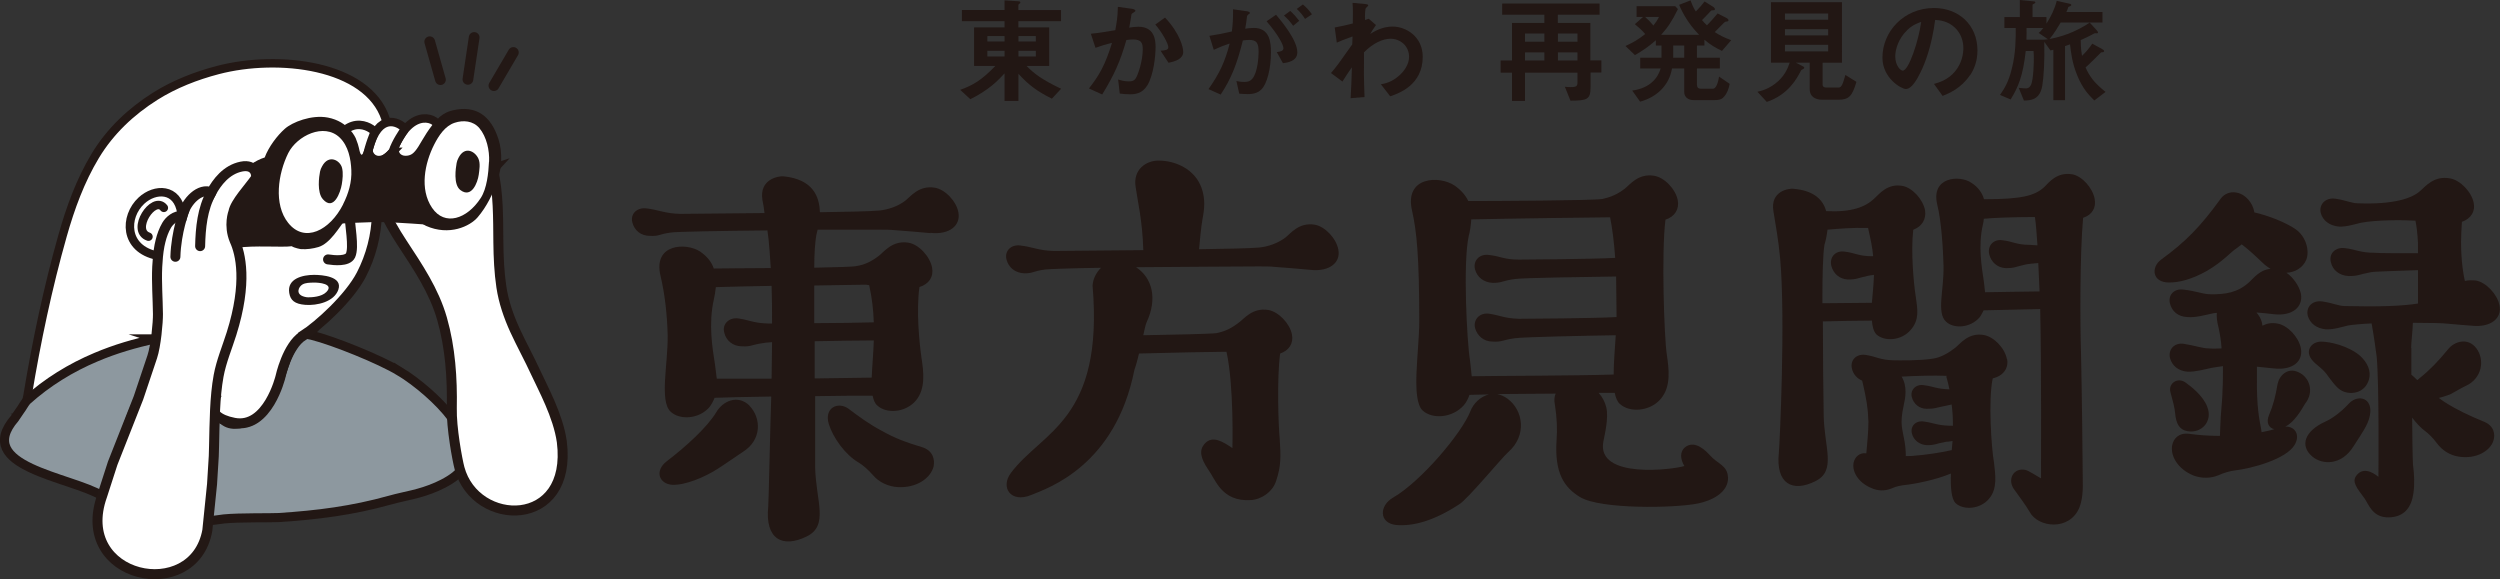 <?xml version="1.0" encoding="UTF-8"?>
<svg id="_レイヤー_2" data-name="レイヤー 2" xmlns="http://www.w3.org/2000/svg" viewBox="0 0 274.95 63.71">
  <rect x="0" y="0" width="274.95" height="63.71" fill="#333333" stroke="none"/>
  <defs>
    <style>
      .cls-1, .cls-2, .cls-3, .cls-4, .cls-5, .cls-6, .cls-7 {
        stroke-miterlimit: 10;
      }

      .cls-1, .cls-3, .cls-4, .cls-5, .cls-6, .cls-7 {
        stroke: #231815;
      }

      .cls-1, .cls-3, .cls-4, .cls-5, .cls-7 {
        stroke-linecap: round;
      }

      .cls-1, .cls-3, .cls-7 {
        fill: none;
      }

      .cls-1, .cls-4, .cls-6 {
        stroke-width: 1.1px;
      }

      .cls-8, .cls-4, .cls-5, .cls-6 {
        fill: #fff;
      }

      .cls-2 {
        fill: #8d989f;
        stroke: #221714;
      }

      .cls-3 {
        stroke-width: 1.18px;
      }

      .cls-9 {
        fill: #221714;
      }

      .cls-5, .cls-7 {
        stroke-width: .93px;
      }

      .cls-10 {
        fill: #231815;
      }
    </style>
  </defs>
  <g id="_レイヤー_1-2" data-name="レイヤー 1">
    <path class="cls-2" d="M43.91,40.82c-2.13-1.29-7.18-3.33-9.6-3.94-.26-.06-.52-.12-.78-.17,.05-.03,.09-.06,.14-.09-.18-.03-.35-.06-.53-.07-.04,0-.09,0-.13,0-.57,.43-.32,.82-.74,1.43-.76,1.09-1,2.22-1.43,3.46-.43,1.26-1.93,4.42-3.27,4.85-1.26,.4-2.3,.67-3.18-.23-.16,0-.79-.07-.94-.12-.35,2.72-.23,3.06-.47,5.78-.1,1.22-.26,3.02-.42,4.92-.08,.91,1,.54,2.07,.43,1.71-.17,5.28-.1,6.02-.15,4.29-.28,8.09-.76,12.21-1.91,1.83-.51,3.22-.63,5.19-1.49,.85-.37,1.98-1,2.5-1.63,.28-.33-.13-1.29-.37-2.39-.32-1.47-.29-3.29-.5-3.57-1.35-1.82-3.76-3.9-5.77-5.12Z"/>
    <path class="cls-4" d="M33.32,36.91c1.75-1.11,5.11-4.17,6.42-6.7,1.06-2.05,1.65-4.33,1.71-6.63l-13.24,.65-4.07,1.99-1.89,13.55,1.48,3.75s-1.67,2.26,2.02,2.98,5.09-5.04,5.09-5.04c0,0,.73-3.42,2.48-4.53Z"/>
    <path class="cls-5" d="M2.67,45.96c-.17-.12,.34-2.31,.37-2.52,.98-5.91,2.22-11.8,3.85-17.55,.86-3.04,1.95-6.03,3.58-8.74,1.64-2.72,3.93-4.88,6.61-6.57,2.12-1.33,4.48-2.25,6.89-2.88,6.62-1.73,16.44-.6,18.43,5.35l.08,.42-1.94,2.32-9.88,2.65-9.19,5.87-6.25,19.46s-5.98,6.69-12.56,2.19Z"/>
    <path class="cls-6" d="M54.21,18.6c.62,2.63,.57,5.38,.6,8.08,.02,1.63,.09,3.26,.33,4.87,.25,1.66,.79,3.22,1.48,4.74,.73,1.59,1.58,3.12,2.31,4.71,.74,1.62,2.46,4.72,2.86,7.59,1.21,9.63-9.49,9.44-11.25,2.91-.25-.93-.9-4.46-.85-6.6,.06-3.3-.16-6.64-1.07-9.83-.89-3.11-2.65-5.69-4.4-8.36-.85-1.3-1.64-2.64-2.19-4.08l12.19-4.04Z"/>
    <path class="cls-5" d="M46.14,17c-1.91,1.82-3.51,1.11-2.88-.49,1.98-5.04,5.05-3.37,4.92-2.55l-1.34,2.15-.7,.89Z"/>
    <path class="cls-5" d="M43.2,16.7c-1.91,2.03-3.04,1.17-2.62-.38,1.07-3.97,3.23-2.94,3.9-2.23l-.06,.28s-.91,1.29-1.23,2.33Z"/>
    <path class="cls-5" d="M35.67,18.72c1.7-6.56,4.78-5.05,5.55-4.23,0,0-.63,1.41-.92,2.97s-.92,1-.92,1l-3.71,.26Z"/>
    <g>
      <path class="cls-9" d="M102.33,25.64c-.98-.09-3.16-.28-3.95-.33-.46-.05-1.07-.05-1.77-.05h-6.69c-.05,.28-.14,.51-.14,.6-.14,.74-.23,2.14-.23,3.58,2.37-.05,4.32-.09,4.69-.19,.88-.14,1.63-.51,2.42-1.12,.6-.46,1.49-1.72,3.25-1.44,1.16,.19,2.37,1.53,2.6,2.74,.19,.98-.33,1.81-1.39,2.14-.37,2.65,0,6.23,.23,7.81,.23,1.53,.46,3.35-.6,4.65-1.16,1.39-3.3,1.49-4.27,.56-.28-.23-.42-.65-.51-1.07-1.63,0-3.95,0-6.32,.05v7.86c.09,3.67,1.53,6.37-.93,7.57-2.65,1.3-4.6,.33-4.23-3.3,.05-.46,.19-7.81,.33-12.09-2.74,.05-5.11,.09-6.23,.14-.14,.37-.33,.7-.56,1.02-1.16,1.35-3.3,1.44-4.27,.51-1.26-1.16-.28-5.3-.33-8.41-.05-2.09-.28-4.41-.79-6.55-.84-3.53,2.83-3.67,4.37-2.65,.79,.56,1.26,1.16,1.49,1.86,1.07,0,3.58-.05,6.27-.05-.05-.74-.09-1.39-.14-2-.05-.79-.14-1.49-.23-2.14-5.16,.05-10.04,.14-10.59,.23-1.44,.19-1.21,.42-2.32,.37-1.02,0-1.72-.6-1.95-1.49-.23-.93,.51-1.67,1.58-1.53,1.25,.14,2,.56,3.67,.6,.23,0,4.55-.05,9.29-.09-.05-.51-.14-.98-.23-1.44-.37-2.32,1.81-2.65,2.32-2.6,3.25,.33,3.95,2.23,4,3.95,2.93-.05,5.48-.09,6.55-.19,.93-.09,2.04-.46,2.83-1.07,.6-.46,1.49-1.72,3.25-1.44,1.16,.19,2.37,1.49,2.6,2.69,.28,1.44-.93,2.51-3.07,2.28Zm-19.89,19c1.3,1.35,1.35,3.76-.74,5.06-.51,.33-2.09,1.44-2.83,1.9-1.39,.88-3.48,1.77-4.93,1.72-1.44-.09-2-1.53-.6-2.6,2.14-1.63,4.46-3.76,5.44-5.39,.7-1.21,2.37-2,3.67-.7Zm2.42-2.97c0-1.3,.05-2.69,.05-4.04-.46,.05-.74,.05-.88,.09-1.44,.19-1.35,.42-2.42,.37-1.02,0-1.76-.65-1.95-1.49-.28-.93,.51-1.72,1.53-1.58,1.3,.19,1.63,.51,3.3,.56h.42c0-1.44,0-2.83-.05-4.14-2.46,.05-4.74,.09-6.13,.14-.05,.51-.14,.98-.23,1.39-.6,2.74-.14,5.34,.14,7.15,.05,.46,.14,1.02,.19,1.53h6.04Zm4.69-10.27v4.14c2.32,0,4.88-.05,6.55-.09-.05-1.39-.19-2.65-.51-4.09-.23-.05-.42-.05-.51-.05-.46,0-2.74,.05-5.53,.09Zm.05,10.22c2.46-.05,4.79-.05,6.27-.09,.05-1.25,.19-2.74,.23-4.09-1.81,0-4.27,.05-6.5,.09v4.09Zm13.08,9.67c-.32,1.3-1.87,2.41-3.99,2.28-.99-.07-2.02-.51-2.73-1.37-.49-.55-1.06-1.05-1.51-1.32-1.5-.86-2.84-2.76-3.3-4.25-.53-1.76,.98-2.5,2.14-1.7,1.18,.89,2.4,1.78,3.65,2.43,1.45,.82,2.67,1.28,4.47,1.82,1.21,.37,1.42,1.38,1.27,2.1Z"/>
      <path class="cls-9" d="M144.15,29.68c-.98-.09-3.21-.28-4-.33-.42-.05-1.07-.05-1.77-.05-1.81,0-7.9,.05-13.43,.09,1.77,1.16,2.37,3.44,1.16,6.04-.14,.33-.23,.79-.37,1.44,2.93-.05,7.29-.14,8.04-.23,.93-.19,1.62-.51,2.46-1.16,.6-.42,1.49-1.67,3.25-1.39,1.12,.19,2.37,1.49,2.6,2.7,.19,.98-.33,1.76-1.3,2.09-.37,2.79-.19,7.94-.05,9.34,.14,2.04,.14,3.07-.37,4.6-.37,1.3-1.72,2.14-2.83,2.18-3.21,.19-3.86-2.28-4.65-3.34-.88-1.3-1.02-2.14-.42-2.84,.88-1.02,2.09-.19,3.07,.46,0,0,.19-6.78-.65-10.59h-.28c-.84,0-5.99,.09-9.34,.19-.14,.56-.28,1.16-.51,1.81-2.1,10.53-9.46,12.98-11.35,13.75-2.25,.93-3.43-.85-2.22-2.44,3.38-4.54,10.23-5.76,8.97-20.6,.05-.7,.37-1.39,.93-1.95-3.25,.05-5.76,.14-6.13,.19-1.44,.19-1.26,.42-2.32,.42-1.02-.05-1.72-.65-1.95-1.53-.23-.93,.51-1.67,1.53-1.53,1.3,.14,2,.56,3.67,.6,.28,0,4.83-.05,9.85-.09-.09-3.25-.65-5.53-.84-6.92-.33-1.95,1.16-2.93,2.51-2.93,1.86,0,4,.93,4.74,3.02,.42,1.21,.33,2.23,.09,3.48-.14,.79-.28,2.28-.37,3.25,3.02-.05,5.58-.09,6.64-.19,.93-.09,2-.46,2.83-1.07,.6-.46,1.49-1.72,3.25-1.44,1.12,.19,2.37,1.49,2.6,2.74,.28,1.39-.93,2.46-3.07,2.23Z"/>
      <path class="cls-9" d="M190.05,52.45c.09,1.77-1.91,2.65-3.35,2.93-2.55,.51-10.63,.65-12.91-.7-1.77-1.07-2.83-2.65-2.6-6.23,.09-1.21,.05-2.46-.19-4-.09-.42-.05-.84,.09-1.16-2.28,0-4.55,.05-6.41,.05,.37,.09,.74,.23,1.12,.51,1.72,1.26,2.18,4.04,.05,5.9-.56,.46-4.47,5.19-5.36,5.71-2.78,1.82-5.05,2.44-6.95,2.28-1.9-.21-1.87-2.13-.32-3.02,3.01-1.73,7.51-7.02,8.49-9.48,.33-.88,1.12-1.63,2.04-1.86-.88,0-1.62,.05-2.14,.05-.14,.42-.33,.79-.6,1.12-1.26,1.44-3.48,1.58-4.55,.6-1.3-1.25-.37-6.5-.37-9.8,0-7.15-.28-9.9-.79-12.17-.88-3.76,2.97-3.9,4.65-2.79,.74,.51,1.26,1.12,1.53,1.72,2.65,0,13.8-.05,14.77-.23,.88-.19,1.63-.51,2.42-1.11,.6-.46,1.49-1.72,3.25-1.44,1.16,.19,2.37,1.49,2.6,2.69,.19,.98-.33,1.81-1.35,2.14-.46,3.58-.14,12.96,.14,14.78,.23,1.62,.51,3.53-.65,4.92-1.21,1.44-3.49,1.53-4.51,.56-.28-.23-.46-.7-.56-1.21h-1.77c.42,.46,.7,1.02,.84,1.58,.28,1.21-.19,3.07-.32,3.76-.81,4.22,7.84,3.07,8.91,2.7-.46-.74-.51-1.58,.05-2.04,.79-.65,1.77-.23,2.74,.84,.79,.93,1.95,1.12,2,2.42Zm-28.24-28.3c-.05,.7-.14,1.3-.28,1.81-.65,2.93-.19,11.75,.14,13.66,.05,.56,.14,1.16,.19,1.76,2.37-.05,11.34-.05,15.61-.19,0-1.3,.14-2.83,.23-4.32-3.16,.05-10.22,.19-11.1,.33-1.39,.19-1.35,.42-2.42,.37-1.02,0-1.72-.65-1.95-1.49-.23-.93,.51-1.72,1.53-1.58,1.3,.19,1.63,.51,3.3,.56,.51,0,8.41-.05,10.73-.19,0-1.72-.05-3.21-.05-4.46-3.21,.05-10.27,.14-11.15,.28-1.39,.19-1.35,.42-2.42,.42-1.02-.05-1.72-.65-1.95-1.49-.23-.98,.51-1.72,1.53-1.58,1.3,.14,1.63,.51,3.3,.51,.46,0,8.08-.05,10.59-.19-.14-1.91-.33-3.3-.56-4.46-1.02,0-11.43,.14-15.29,.23Z"/>
      <path class="cls-9" d="M200.57,45.68c.05,3.53,1.44,6.09-.93,7.25-2.51,1.25-4.37,.28-4-3.16,.09-.98,.74-14.61,.14-21.35-.19-2.09-.51-3.72-.74-5.2-.37-2.23,1.72-2.51,2.18-2.46,2.32,.19,3.3,1.25,3.62,2.46,2.83,.14,4.32-.46,5.3-1.39,.56-.51,1.44-1.67,3.07-1.39,1.11,.19,2.28,1.49,2.51,2.69,.14,.98-.33,1.77-1.3,2.14-.28,2.42,.05,5.95,.28,7.39,.19,1.35,.42,2.51-.56,3.62-1.02,1.21-2.88,1.3-3.76,.51-.32-.33-.46-.88-.51-1.53-1.67,0-3.72,.05-5.39,.09,0,2.93,.05,8.66,.09,10.34Zm.42-20.42c-.09,.74-.23,1.35-.33,1.63-.19,1.07-.23,3.76-.23,5.62v.84c1.67,0,3.76-.05,5.44-.05,.09-.98,.19-2.05,.23-3.07-.28,.05-.46,.05-.6,.09-1.3,.28-1.25,.42-2.28,.42-.93-.05-1.58-.65-1.81-1.49-.23-.98,.46-1.72,1.44-1.58,1.21,.14,1.53,.51,3.07,.51h.09c-.09-1.02-.28-1.86-.56-3.11-1.58-.05-3.34,.09-4.46,.19Zm19.75,14.22c.19,1.02-.42,1.86-1.58,2.14-.51,2.37-.14,7.71,.14,9.25,.14,1.3,.42,2.88-.56,4-.98,1.16-2.83,1.26-3.67,.46-.46-.46-.56-1.72-.51-3.25-1.67,.7-4,1.16-5.06,1.26-.37,.05-.98,.14-1.44,.37-.79,.33-1.58,.28-2.28-.05-1.44-.6-2.14-1.86-1.91-2.83,.14-.51,.56-1.07,1.39-.98,.09-1.12,.23-2.32,.23-3.48-.05-1.58-.23-2.46-.6-4.14-.05-.14-.05-.23-.09-.37-.56-.23-.98-.7-1.12-1.3-.23-.93,.46-1.67,1.49-1.53,1.26,.19,1.53,.56,3.16,.6,.51,0,2.83,.05,4.27-.19,.88-.14,1.67-.6,2.46-1.21,.56-.46,1.44-1.67,3.11-1.39,1.12,.19,2.32,1.44,2.55,2.65Zm-6.09,10.04c.05-.37,.05-.7,.09-1.02-.28,.05-.51,.09-.74,.09-1.21,.23-1.12,.37-2.09,.37-.84-.05-1.44-.56-1.63-1.25-.23-.84,.42-1.49,1.3-1.35,1.12,.14,1.39,.42,2.83,.46h.37v-.28c0-.7-.05-1.39-.14-2.05-.23,.05-.46,.09-.65,.14-1.21,.23-1.12,.33-2.09,.33-.84,0-1.44-.56-1.63-1.25-.23-.79,.42-1.49,1.3-1.35,1.12,.14,1.39,.42,2.83,.46-.09-.42-.19-.88-.33-1.35v-.14h-.19c-1.12-.05-3.11,0-4.74,.09,.65,1.07,.42,2.32,.23,3.16-.46,2.09-.14,2.55,.09,3.95,.09,.51,.14,1.07,.14,1.63,.33,0,.7,0,1.02-.05,.88-.05,2.88-.33,4-.6Zm14.45-25.56c-.37,4.14-.33,11.85-.23,14.87,.09,3.81,.19,12.3,.19,13.74,.05,1.44-.05,2.42-.37,3.25-1.07,2.6-4.55,2.23-5.48,.46-.33-.6-1.3-1.9-1.67-2.42-.84-1.11-.09-2.46,1.21-2.18,.37,.09,1.07,.56,1.72,.93,0-.79,.05-12.62-.09-18.62-1.76,.05-4.27,.09-6.22,.14-.14,.28-.28,.56-.46,.79-1.02,1.16-2.83,1.26-3.67,.46-1.07-.98-.23-3.44-.28-6.13-.05-1.81-.23-4.93-.7-6.78-.7-3.02,2.46-3.25,3.76-2.37,.79,.51,1.21,1.16,1.39,1.81,4.14,0,5.58-.37,6.64-1.35,.51-.51,1.39-1.67,3.07-1.39,1.07,.19,2.23,1.49,2.46,2.69,.19,.98-.28,1.77-1.26,2.09Zm-4.79,8.08c-.05-1.07-.09-2.09-.14-3.11-.56,.05-1.07,.09-1.3,.14-1.3,.28-1.25,.42-2.28,.42-.93-.05-1.58-.65-1.81-1.49-.23-.98,.46-1.72,1.44-1.58,1.21,.14,1.53,.51,3.07,.51,.14,0,.42,.05,.79,.05-.09-1.16-.14-2.18-.28-3.11-2.46,0-4.65,.09-5.62,.19,0,.19-.05,.42-.09,.6-.56,2.32-.14,4.74,.09,6.27,.05,.42,.09,.79,.14,1.21,1.86-.05,4.23-.05,5.99-.09Z"/>
      <path class="cls-9" d="M251.35,46.92c1.02-.05,1.67,.88,1.02,2-.93,1.58-4.69,2.6-6.64,2.83-.42,.05-1.12,.23-1.72,.51-.88,.37-1.86,.37-2.74,.05-1.76-.7-2.6-2.19-2.37-3.35,.14-.7,.7-1.39,1.86-1.25,.98,.14,2.14,.23,3.39,.23,0-.33,.05-1.16,.09-2.14,.09-1.25,.19-2.09,.19-2.88,.05-.74,.05-1.67,.05-2.65-.46,.05-.88,.14-1.26,.19-.65,.14-1.81,.46-2.65,.42-1.02-.09-1.67-.65-1.91-1.49-.23-.93,.46-1.72,1.49-1.58,1.26,.19,2.05,.51,2.79,.51,.51,.05,.98,0,1.39,0-.05-.84-.19-1.63-.33-2.28-.19-.7-.23-1.25-.19-1.63-.23,0-.42,.05-.6,.09-.65,.14-1.81,.46-2.65,.37-1.02-.05-1.67-.6-1.91-1.49-.23-.93,.46-1.67,1.49-1.53,1.26,.14,2.05,.46,2.79,.51,1.86,.05,3.21-.19,4.46-1.35,.46-.42,1.16-1.35,2.32-1.44-.28-.19-.56-.37-.79-.6-.7-.65-1.44-1.39-2.37-2.09-.19,.14-.37,.28-.56,.42-.6,.37-1.53,1.49-3.3,2.51-1.67,.93-3.02,1.26-4.14,1.26-1.86,0-2-1.67-.88-2.51,2.69-1.95,4.37-3.67,6.55-6.69,.79-1.11,2.56-.98,3.44,.65,.14,.28,.23,.56,.28,.84,1.58,.37,3.39,1.07,4.55,1.86,1.16,.84,1.53,2.37,1.16,3.34-.37,.88-1.21,1.39-2.18,1.44,.74,.51,1.39,1.44,1.58,2.28,.28,1.44-.88,2.51-2.97,2.28-.65-.09-1.3-.14-1.91-.19,.28,.33,.51,.7,.6,1.12,0,.09,.05,.23,.05,.33,.46-.23,1.02-.37,1.67-.23,1.12,.19,2.32,1.49,2.56,2.7,.28,1.44-.88,2.46-2.97,2.23-.65-.05-1.26-.14-1.86-.19v1.21c-.05,3.21,.28,4.69,.46,5.62,0,.14,.05,.23,.05,.37,.46-.09,.97-.19,1.39-.33-.6-.14-.93-.74-.56-1.58,.46-1.07,.7-2.04,.93-3.39,.19-.93,1.12-1.86,2.28-1.3,1.21,.51,1.81,2.14,.74,3.48-.23,.37-.51,.88-.88,1.35s-.74,.88-1.3,1.16Zm-12.13-1.49c-.05-.6-.28-1.44-.51-2.28-.28-.98,.79-1.72,1.67-1.07,.46,.33,1.9,1.39,2.37,2.65,.65,1.63-.65,2.97-2.18,2.69-.84-.14-1.26-.79-1.35-2Zm21.47-.14c-.09,1.16-.6,1.86-1.86,3.81-1.3,2.09-3.39,2.05-4.51,1.12-1.44-1.21-.84-2.83,1.44-3.86,.74-.33,1.67-1.02,2.51-1.91,.93-1.07,2.51-.79,2.42,.84Zm4.51-7.02v2.93c.23,.19,.46,.42,.65,.6,.09-.05,.19-.14,.28-.23,1.11-.88,2.04-1.86,3.07-3.11,.7-.93,2.23-1.39,3.16-.14,.93,1.25,.65,3.3-1.21,4.14-.51,.23-1.07,.6-1.72,.93-.42,.14-.79,.28-1.21,.37,.23,.19,.46,.33,.65,.46,1.3,.84,2.79,1.53,4.37,2.18,1.07,.46,1.21,1.39,.98,2.09-.37,1.12-1.91,2.05-3.86,1.72-.88-.14-1.76-.65-2.37-1.49-.37-.51-.88-1.02-1.26-1.3-.46-.33-.98-.88-1.44-1.49,0,1.07,.05,4.74,.09,5.16,.14,1.02,.19,2.18,.05,3.16-.23,1.53-.97,2.6-2.69,2.65-1.81,.05-2.23-1.44-2.69-2.09-.84-1.12-1.39-1.81-.93-2.46,.7-.98,1.72-.51,2.46,.09,0-.33,.09-10.22-.19-13.2-.14-1.07-.33-2.42-.56-3.67-1.12,.05-2.09,.14-2.6,.23-.65,.14-1.53,.46-2.42,.42-1.02-.09-1.76-.65-2-1.49-.23-.98,.51-1.72,1.58-1.58,1.3,.19,1.76,.51,2.55,.51,3.72,.09,6.27,0,7.99-.28v-3.67c-2.14,.09-4.83,.14-5.2,.23-1.44,.28-1.35,.42-2.42,.42-1.02-.05-1.76-.65-1.95-1.49-.28-.98,.51-1.72,1.53-1.58,1.25,.14,1.63,.51,3.3,.51,.33,.05,2.74,.05,4.74,.05v-1.12c-.05-.98-.14-1.81-.28-2.46-1.39-.09-4.32-.09-5.99,.23-.65,.14-1.53,.46-2.42,.42-1.02-.09-1.77-.65-2-1.49-.23-.93,.51-1.72,1.58-1.58,1.3,.19,1.77,.51,2.56,.51,3.76,.14,5.85-.51,6.78-1.35,.6-.51,1.53-1.72,3.3-1.39,1.12,.19,2.37,1.49,2.6,2.69,.19,.93-.28,1.72-1.3,2.09-.05,.84-.09,1.63-.09,2.23,0,2.14,.28,3.72,.42,4.27,.37-.09,.74-.09,1.21-.05,1.12,.19,2.37,1.53,2.6,2.74,.28,1.39-.93,2.46-3.07,2.23-.98-.09-1.95-.14-2.74-.23-.37-.05-1.91-.09-3.72-.09-.05,1.21-.19,2.18-.19,2.74Zm-10.82,1.44c-1.02-1.11-.14-2.14,.88-2.14s2.97,.46,4.27,1.53c.88,.79,1.25,1.72,1.02,2.6-.46,1.67-2.23,1.77-3.11,1.21-.51-.28-1.21-1.3-1.39-1.53-.51-.79-1.26-1.21-1.67-1.67Z"/>
    </g>
    <g>
      <path class="cls-10" d="M34.54,30.23c-1.23,0-2.99,.4-2.73,1.99,.13,.79,.58,1.22,1.79,1.31,1.25,.09,3.14-.32,3.61-1.67,.51-1.47-1.81-1.63-2.67-1.63Zm1.35,1.89c-.53,.54-1.61,.58-1.99,.58-.14,0-.28-.02-.41-.06-1.04-.26-.66-1.1-.23-1.35,.33-.2,.83-.2,1.21-.21,.59-.02,2.32,.13,1.42,1.04Z"/>
      <path class="cls-10" d="M54.8,15.25c-.78-2.43-2.4-3.73-4.99-3.12-.27,.07-.48,.13-.69,.23-.27,.13-.53,.3-.76,.49-1.19,1.14-1.87,2.52-2.34,3.26-.5,.79-.81,.95-1.22,1.01-.57,.08-1.14-.18-.89-1.14,.02-.06,.04-.11,.06-.17-.19-.04-.58-.01-.72-.15-.99,2.31-3.07,1.79-2.01-.62-.18,.02-.09-.03-.25-.11-.81,.07-1.08,3.59-1.52,1.33-.04-.19-.15-.58-.34-1.04-.02-.04-.77-1.85-3.07-2.29-1.8-.34-3.93,.51-4.74,1.24-.82,.73-1.76,1.95-2.21,3.15-.52,.16-1,.42-1.45,.71-.04,0-.69,.47-.65,.47,.8,.71,.52,1.02,.21,1.4-1.24,1.5-2.56,2.86-2.12,4.89,.23,1.07,.22,2.03,.95,2.47,1.85-.3,5-.03,6.04-.18,.26,.19,1.01,.33,1.02,.32,.65,.04,1.3-.05,1.91-.23,1.26-.38,2.25-2.1,3-3.09,.16-.04,.31-.08,.47-.12l.46-.1c.67-.13,1.36-.22,2.04-.26,0,.01,0,.03,0,.04,.11-.03,.21-.08,.33-.09,.08-.01,.18,.03,.27,.03,.03,0,.05,0,.08,0h.49s1.96,.15,3.69,.38c.27,.36,.58,.69,1,.88,2.57,1.14,4.84,.04,5.68-.94,.97-1.13,1.69-2.58,2.16-3.98,.16-.46,.28-.94,.35-1.43,.04-.3,.06-.49,.08-.83,.03-.81-.06-1.62-.31-2.4Z"/>
    </g>
    <path class="cls-8" d="M37.74,22.47c-1.47,2.9-4.25,4.29-6.04,2.05-1.64-2.05-1.11-5.44,0-7.68,.95-1.9,3.94-3.38,5.67-1.7,.95,.92,1.22,2.37,1.27,3.58,.06,1.29-.3,2.55-.91,3.75Z"/>
    <path class="cls-8" d="M53.78,17.78c-.06,1.25-.23,2.96-.91,4-1.51,2.33-3.97,3.12-5.35,1.08-1.4-2.06-.8-4.93,.23-6.96,.5-.98,1.19-2.05,2.26-2.4,.94-.31,2.02-.22,2.71,.59,.8,.95,1.13,2.47,1.07,3.69Z"/>
    <path class="cls-7" d="M18.02,22.86c-1.12-1.44-3.69,2.49-1.69,3.17"/>
    <path class="cls-7" d="M19.95,23.41c-.42-2.78-2.91-2.72-4.39-1.35-1.91,1.76-1.94,5.31,1.75,6.06"/>
    <path class="cls-10" d="M35.51,21.91c-.67-.75-.42-2.51-.31-3.05,.04-.2,.12-.38,.22-.56,.73-1.38,1.99-.67,2.2,.17,.14,.56,.06,1.26-.03,1.81-.14,.85-.88,2.98-2.07,1.64Z"/>
    <path class="cls-10" d="M50.63,20.9c-.8-.62-.5-2.44-.41-2.97,.03-.19,.11-.38,.2-.56,.69-1.37,1.84-.73,2.2,.09,.23,.53,.1,1.23,.03,1.77-.12,.84-.78,2.62-2.02,1.67Z"/>
    <path class="cls-1" d="M36.08,28.53c.7,.11,2.15,.24,2.47-.44,.42-.91-.09-3.32-.13-4.8"/>
    <path class="cls-10" d="M37.22,24.6s3.36-.21,5-.17,4.96,.29,4.96,.29l-1.16-2.1-8.11,.46-.7,1.53Z"/>
    <g>
      <line class="cls-3" x1="48.44" y1="8.76" x2="47.26" y2="4.59"/>
      <line class="cls-3" x1="51.46" y1="8.73" x2="52.15" y2="4.12"/>
      <line class="cls-3" x1="54.32" y1="9.42" x2="56.46" y2="5.77"/>
    </g>
    <g>
      <path class="cls-9" d="M115.7,10.86c-1.59-.8-2.51-1.45-3.69-2.74v2.98h-1.53v-3.03c-.67,.73-1.68,1.81-3.76,2.84l-1.12-1.03c1.4-.5,2.35-1.05,3.87-2.63h-2.34V3.01h3.35v-.68h-4.69V1.1h4.69V.04l1.55,.1c.15,.01,.19,.08,.19,.13,0,.04-.05,.09-.08,.12-.12,.09-.14,.12-.14,.18v.54h4.69v1.22h-4.69v.68h3.39V7.25h-2.49c.85,.87,1.72,1.52,3.8,2.51l-1.02,1.1Zm-5.22-6.89h-1.89v.59h1.89v-.59Zm0,1.62h-1.89v.62h1.89v-.62Zm3.44-1.62h-1.91v.59h1.91v-.59Zm0,1.62h-1.91v.62h1.91v-.62Z"/>
      <path class="cls-9" d="M126.18,9.38c-.55,.94-1.38,.99-1.93,.99-.35,0-.75-.03-1.1-.08l-.18-1.55c.28,.09,.66,.21,1.16,.21,.38,0,.59-.06,.77-.32,.24-.35,.78-1.9,.78-3.2,0-.68-.14-1.09-1.07-1.09-.23,0-.49,.03-.73,.06-.67,2.35-1.35,3.85-2.66,5.99l-1.46-.66c1.13-1.44,1.79-2.58,2.54-5.02-.63,.15-1.16,.31-1.82,.55l-.51-1.55c.94-.08,2.12-.3,2.69-.39,.15-.82,.27-1.5,.28-2.57l1.57,.22c.1,.01,.36,.09,.36,.21,0,.05-.03,.09-.17,.18-.23,.14-.26,.15-.27,.28-.06,.46-.15,.91-.24,1.4,.28-.05,.67-.1,1.01-.1,1.75,0,1.89,1.43,1.89,2.21,0,1.07-.22,3.06-.9,4.24Zm2.33-2.48l-.87-1.32c.55-.05,.85-.08,.85-.39,0-.4-.72-1.68-1.43-2.49l1.07-.77c1.68,1.8,2,3.31,2,3.78,0,.73-.8,1.04-1.62,1.19Z"/>
      <path class="cls-9" d="M138.71,9.85c-.27,.27-.69,.5-1.46,.5-.39,0-.73-.03-.96-.05l-.31-1.39c.23,.05,.5,.1,.87,.1,.4,0,.66-.08,.89-.36,.58-.72,.68-2.34,.68-2.96,0-.99-.24-1.3-1.04-1.3-.28,0-.54,.04-.69,.06-.66,2.63-1.27,4.18-2.44,5.95l-1.34-.6c1.21-1.72,1.81-2.99,2.33-5.01-.69,.22-1.1,.39-1.75,.69l-.48-1.54c.98-.15,1.41-.24,2.47-.48,.1-.82,.14-1.36,.13-2.44l1.54,.22c.17,.03,.31,.09,.31,.19,0,.05-.01,.06-.14,.14q-.15,.1-.18,.27c-.06,.51-.09,.75-.19,1.32,.21-.04,.57-.09,.94-.09,1.73,0,1.89,1.53,1.89,2.67,0,1.85-.45,3.51-1.05,4.09Zm2.39-2.9l-.68-1.22c.46-.06,.73-.13,.73-.44s-.49-1.37-1.85-2.95l1.04-.72c.59,.71,2.34,2.78,2.34,4.14,0,.98-1.11,1.13-1.58,1.19Zm1.12-4.11c-.32-.46-.62-.78-1.01-1.13l.69-.51c.36,.32,.71,.72,.99,1.09l-.67,.55Zm1.31-.76c-.26-.42-.57-.78-.91-1.1l.67-.49c.35,.28,.68,.64,1,1.08l-.76,.51Z"/>
      <path class="cls-9" d="M152.88,10.57l-1.01-1.3c.44-.08,1.22-.23,2.07-1.01,.41-.37,1.03-1.13,1.03-2,0-1.23-.99-2-2.03-2-.87,0-1.94,.49-2.93,1.5v1.17c-.03,1.73,.04,2.83,.06,3.74l-1.53,.13c.08-1.41,.1-1.91,.14-3.4-.41,.58-.64,.93-1.04,1.57l-1.26-.94c.62-.72,.8-.96,2.34-3.15l.03-.87c-1.01,.37-1.32,.49-1.73,.68l-.23-1.67c.49-.09,1-.19,1.99-.44,.01-.92,.03-1.61-.03-2.27l1.38,.13c.12,.01,.35,.04,.35,.15,0,.06-.22,.24-.26,.3-.08,.08-.12,.76-.09,1.31l.4-.14,.8,.69c-.36,.5-.51,.78-.63,.98,.37-.23,1.28-.81,2.45-.81,1.49,0,3.32,1.1,3.32,3.33,0,3.1-2.63,4.02-3.57,4.34Z"/>
      <path class="cls-9" d="M174.93,7.98v1.61c0,1.35-.37,1.48-2.21,1.48l-.62-1.53c.24,.03,.4,.04,.63,.04,.67,0,.76-.12,.76-.54v-1.05h-5.77v3.11h-1.43v-3.11h-1.25v-1.34h1.25V2.52h3.56v-.9h-4.64V.39h10.71V1.62h-4.59v.9h3.58V6.64h1.21v1.34h-1.21Zm-5.08-4.29h-2.13v.9h2.13v-.9Zm0,2.07h-2.13v.89h2.13v-.89Zm3.64-2.07h-2.15v.9h2.15v-.9Zm0,2.07h-2.15v.89h2.15v-.89Z"/>
      <path class="cls-9" d="M189.38,5.6c-.72-.35-1.22-.64-1.93-1.23v.64h-.82v1.34h2.52v1.18h-2.52v1.79c0,.3,.15,.44,.45,.44h1.3c.3,0,.55-.49,.68-1.34l1.17,.8c-.09,.49-.26,.99-.58,1.37-.21,.26-.42,.42-1.12,.42h-2.27c-.6,0-1.03-.33-1.03-.91v-2.57h-1.34c-.31,1.81-1.61,3.13-3.51,3.65l-.87-1.22c2.02-.28,2.84-1.44,3.13-2.43h-2.25v-1.18h2.34v-1.34h-.62v-.58c-.77,.68-1.49,1.17-2.3,1.63l-1.04-1c.77-.35,1.43-.72,2.17-1.32-.42-.49-.91-.89-1.14-1.08l.91-.8h-.72V.68h4.25l.3,.32c-.66,1.34-1.13,2.04-1.85,2.83h4.18c-1.16-1.18-1.82-2.39-2.2-3.3l1.26-.49c.15,.42,.32,.85,.58,1.22,.44-.45,.67-.72,.96-1.1l.99,.62s.15,.12,.15,.22c0,.04-.03,.13-.15,.13-.22,0-.23,0-.32,.09-.49,.53-.72,.76-.95,.99,.19,.23,.3,.35,.54,.58,.47-.49,.77-.82,1.17-1.31l1.01,.51s.19,.12,.19,.23c0,.05-.03,.12-.09,.13-.04,.01-.24,.03-.28,.05-.08,.03-.96,.95-1.14,1.13,.51,.33,.98,.58,1.81,.89l-1.03,1.19Zm-8.45-3.74c.41,.37,.63,.6,.91,.95,.31-.39,.46-.63,.62-.95h-1.53Zm4.3,3.15h-1.21v1.34h1.21v-1.34Z"/>
      <path class="cls-9" d="M202.16,10.97h-1.73c-.85,0-1.4-.39-1.4-1.16v-2.92h-1.53l.85,.44c.05,.03,.09,.09,.09,.13,0,.05-.05,.09-.08,.1-.24,.13-.26,.13-.32,.26-.39,.75-1.32,2.58-3.73,3.39l-1.03-1.12c.37-.08,1.35-.3,2.29-1.17,.82-.75,1.1-1.57,1.26-2.03h-2.06V.24h7.81V6.9h-2.13v2.4c0,.24,.18,.33,.39,.33h1.27c.32,0,.48,0,.84-1.39l1.22,.76c-.46,1.57-.82,1.97-2,1.97Zm-1.1-9.48h-4.75v.68h4.75v-.68Zm0,1.72h-4.75v.68h4.75v-.68Zm0,1.72h-4.75v.72h4.75v-.72Z"/>
      <path class="cls-9" d="M216.64,8.29c-.96,1.43-2.3,1.98-2.99,2.26l-.95-1.32c.58-.17,1.53-.44,2.31-1.37,.78-.93,.92-1.99,.92-2.56,0-.71-.21-1.57-.92-2.25-.81-.77-1.71-.82-2.18-.86-.41,3.06-1.17,4.86-1.59,5.72-.39,.8-.98,1.88-1.64,1.88-.46,0-2.57-1.16-2.57-3.46,0-2.85,2.35-5.45,5.67-5.45,2.67,0,4.78,1.81,4.78,4.68,0,1.13-.35,2.03-.82,2.74Zm-6.91-4.95c-.91,.87-1.29,2.07-1.29,2.85,0,1.04,.59,1.58,.82,1.58,.67,0,1.77-3.35,2.03-5.36-.37,.13-.95,.32-1.57,.93Z"/>
      <path class="cls-9" d="M230.34,11.06c-.63-.64-1.27-1.27-1.88-2.75-.57-1.39-.69-2.53-.8-3.43-.17,.06-.26,.09-.55,.19v5.95h-1.28V5.47c-.09,.03-.17,.04-.32,.08l-.68-.95c.05,2.07-.06,3.92-.22,4.83-.27,1.58-1.3,1.61-2.02,1.63l-.57-1.4c.23,.03,.6,.06,.8,.06,.09,0,.35,0,.54-.37,.31-.62,.32-2.8,.32-2.89,0-.26,0-.45-.03-.85h-.86c-.3,2.74-.82,3.96-1.66,5.33l-1.17-.5c.49-.72,.94-1.39,1.31-2.93,.44-1.77,.42-3.25,.42-4.43h-1.25V1.88h1.7V0l1.52,.15c.08,0,.19,.01,.19,.12,0,.09-.15,.13-.31,.23V1.88h1.53v.72c.49-.78,.91-1.61,1.13-2.51l1.46,.33c.06,.01,.14,.05,.14,.14,0,.08-.13,.12-.32,.21-.06,.19-.15,.4-.22,.55h3.97v1.16h-4.6c-.27,.45-.72,1.22-1.22,1.81,1.3-.26,2.67-.66,4.42-1.8l.77,.84s.14,.15,.14,.24c0,.14-.19,.09-.35,.08-.42,.22-1.01,.53-1.55,.76,0,.94,.09,1.4,.14,1.73,.35-.32,.86-.91,1.13-1.34l1.09,.6c.08,.04,.21,.13,.21,.22,0,.13-.18,.13-.33,.14-.33,.33-1.21,1.22-1.71,1.66,.49,1.08,.99,1.71,2.2,2.69l-1.25,.95Zm-6.13-7.44c.12-.08,.24-.19,.51-.54h-1.84c.01,.45,0,.83-.01,1.28h1.94c.08,0,.21-.01,.42-.04l-1.03-.71Z"/>
    </g>
    <path class="cls-2" d="M17.09,37.27c-2.22,.47-4.41,1.11-6.51,2-2.79,1.17-5.4,2.78-7.64,4.8-.31,.38-.49,.76-.68,1-.22,.29-.53,.81-.63,.93-4.62,5.35,6.13,6.42,9.61,8.53,1.33-2.83,2.03-5.79,3.17-8.69,1.11-2.81,2.22-4.52,2.57-7.52,0-.05,.3-.98,.1-1.05Z"/>
    <path class="cls-4" d="M23.24,21.17c.62-1.13,1.64-2.51,3.31-2.85,1.54-.31,1.76,1,1.54,1.33-.68,.98-2.25,2.65-2.42,3.66,0,0-.57,1.46,.13,3.14,.66,1.44,1.44,4.61-.34,10.25-.48,1.53-1.12,3.02-1.42,4.64-.43,2.35-.44,5.12-.5,7.74l-.03,1.09-.19,3.08-.52,5.09c-1.47,8.13-14.85,5.35-11.56-3.83l1.15-3.56,2.84-7.2,1.51-4.5c.41-1.22,.64-3.82,.63-4.71-.02-1.73-.16-3.46-.08-5.19,.04-.75,.1-1.56,.25-2.34l.11-.49c.15-.62,.37-1.22,.68-1.75,.3-.51,.93-1.07,1.72-1.03,.43-1.64,1.95-3.13,3.18-2.59Z"/>
    <path class="cls-1" d="M20.29,23.1s-.92,2.36-1,5.14"/>
    <path class="cls-1" d="M22.01,27.07c.05-2.03,.24-4.08,1.23-5.89"/>
  </g>
</svg>